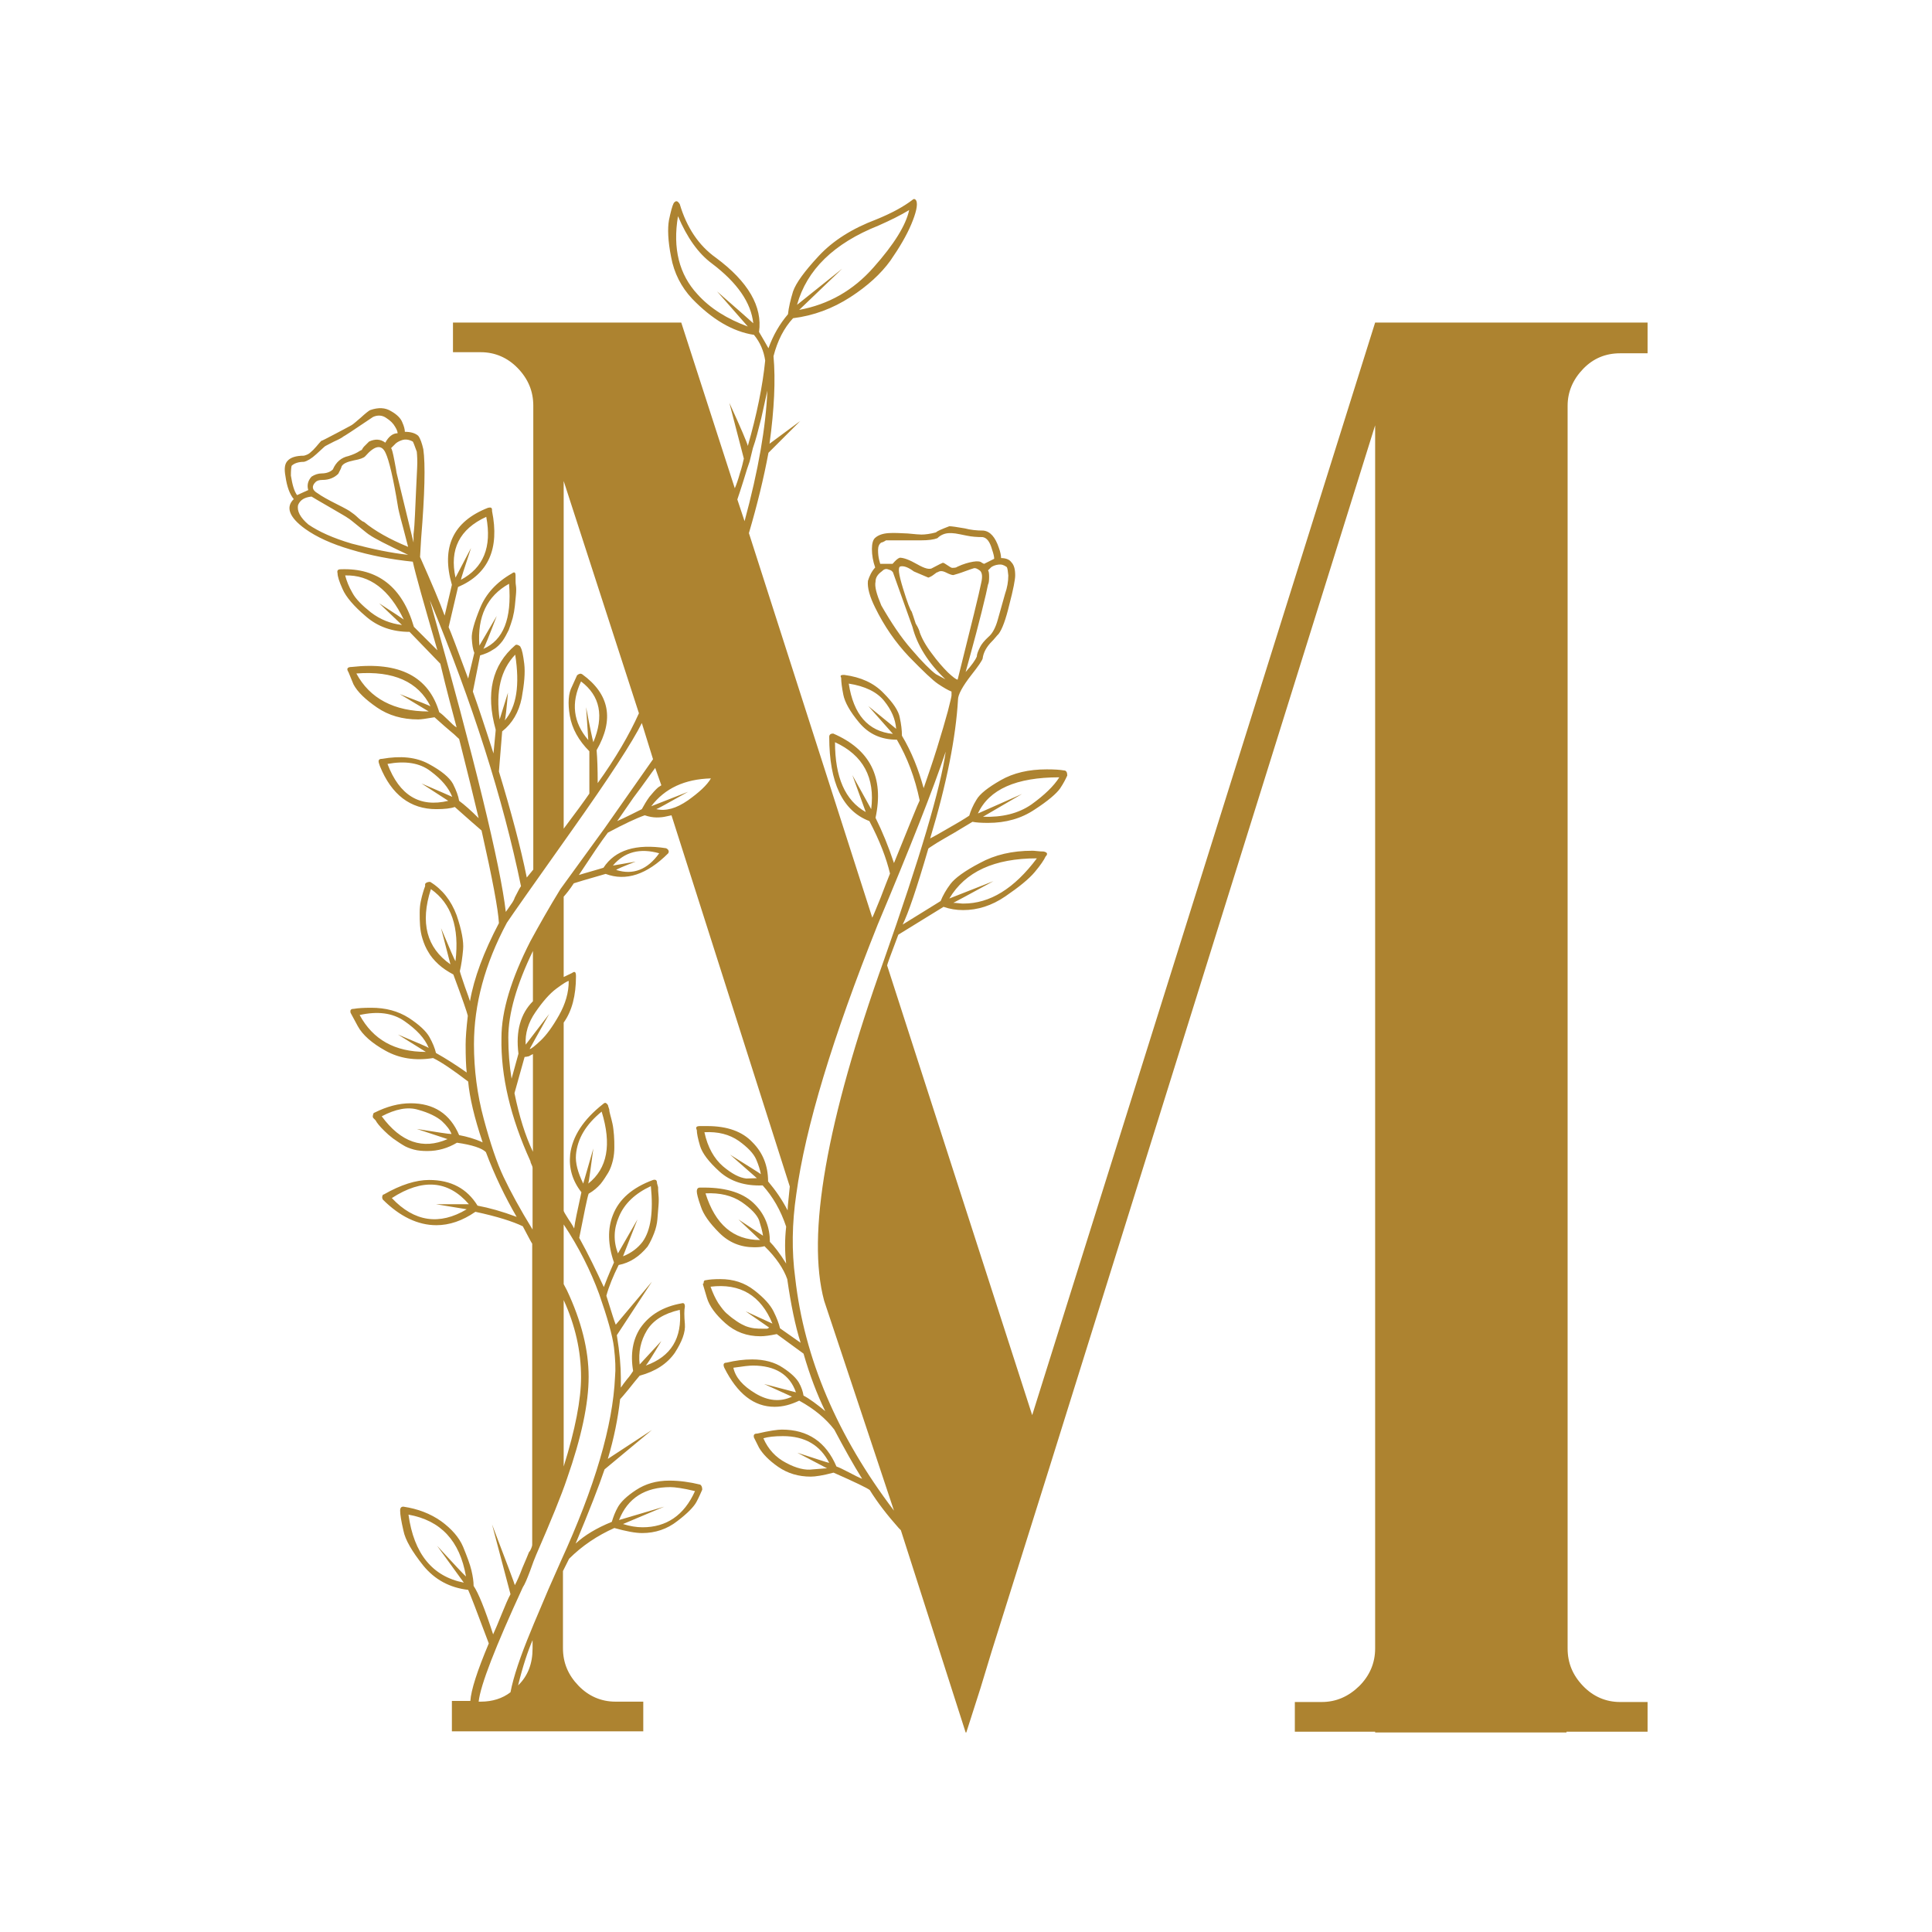<svg version="1.0" preserveAspectRatio="xMidYMid meet" height="500" viewBox="0 0 375 375" zoomAndPan="magnify" width="500" xmlns:xlink="http://www.w3.org/1999/xlink" xmlns="http://www.w3.org/2000/svg"><defs><clipPath id="b2d91bdc4a"><path clip-rule="nonzero" d="M 55.043 38.52 L 319.793 38.52 L 319.793 336.27 L 55.043 336.27 Z M 55.043 38.52"></path></clipPath></defs><g clip-path="url(#b2d91bdc4a)"><path fill-rule="nonzero" fill-opacity="1" d="M 273.094 62.605 L 319.863 62.605 L 319.863 68.574 L 314.457 68.574 C 311.648 68.574 309.258 69.559 307.293 71.594 C 305.328 73.633 304.273 76.02 304.273 78.758 L 304.273 319.969 C 304.273 322.777 305.258 325.164 307.293 327.27 C 309.258 329.309 311.719 330.359 314.457 330.359 L 319.863 330.359 L 319.863 336.121 L 304.062 336.121 L 304.062 336.328 L 266.914 336.328 L 266.914 336.121 L 251.328 336.121 L 251.328 330.359 L 256.523 330.359 C 259.332 330.359 261.719 329.309 263.824 327.27 C 265.863 325.234 266.914 322.777 266.914 319.969 L 266.914 82.551 L 203.645 285 L 192.48 320.531 L 190.305 327.691 L 187.496 336.469 L 174.855 297.008 L 174.434 296.586 C 172.188 294.059 170.293 291.598 168.816 289.211 C 168.254 288.789 165.938 287.668 161.793 285.84 C 159.688 286.402 158.215 286.613 157.371 286.613 C 154.984 286.613 152.875 285.98 151.051 284.719 C 149.227 283.453 148.031 282.188 147.328 280.996 L 146.344 279.031 C 146.207 278.469 146.414 278.258 146.977 278.258 C 149.363 277.695 150.98 277.484 151.754 277.484 C 156.809 277.484 160.32 279.871 162.355 284.648 C 162.777 284.789 163.551 285.137 164.742 285.77 C 165.938 286.402 166.781 286.824 167.344 287.035 C 165.586 284.227 163.832 281.066 161.934 277.484 C 160.32 275.379 158.074 273.48 155.125 271.867 C 153.508 272.641 151.965 273.059 150.348 273.059 C 146.344 273.059 143.117 270.531 140.586 265.477 C 140.309 264.844 140.445 264.492 141.008 264.492 C 142.766 264.07 144.379 263.863 145.996 263.863 C 148.383 263.863 150.418 264.422 151.965 265.477 C 153.578 266.531 154.562 267.512 155.055 268.355 C 155.543 269.199 155.824 270.039 155.965 270.883 C 157.16 271.516 158.562 272.57 160.18 273.902 C 158.562 270.602 157.16 266.883 155.965 262.738 L 150.77 258.945 C 149.434 259.227 148.383 259.367 147.609 259.367 C 144.941 259.367 142.695 258.523 140.797 256.84 C 138.902 255.152 137.707 253.539 137.219 251.926 L 136.445 249.324 C 136.445 249.184 136.445 249.113 136.516 249.113 C 136.586 249.113 136.586 249.043 136.586 248.906 C 136.586 248.625 136.727 248.484 137.008 248.484 C 137.637 248.344 138.621 248.273 139.816 248.273 C 142.344 248.273 144.52 248.973 146.414 250.449 C 148.312 251.926 149.504 253.258 150.137 254.523 C 150.77 255.785 151.191 256.91 151.402 257.824 L 155.402 260.633 C 154.352 257.332 153.508 253.188 152.805 248.273 C 152.105 246.305 150.699 244.129 148.383 241.883 C 147.961 242.023 147.328 242.094 146.414 242.094 C 143.746 242.094 141.5 241.18 139.605 239.285 C 137.707 237.387 136.516 235.703 136.023 234.156 C 135.461 232.613 135.25 231.629 135.25 231.277 C 135.25 230.719 135.461 230.508 135.883 230.508 L 136.656 230.508 C 141.148 230.508 144.52 231.629 146.625 233.879 C 148.523 235.844 149.434 238.301 149.434 241.039 C 150.207 241.812 151.332 243.215 152.594 245.254 C 152.316 243.004 152.316 240.617 152.594 238.09 C 151.543 234.93 149.996 232.262 148.031 230.086 C 144.59 230.227 141.781 229.312 139.676 227.418 C 137.566 225.52 136.305 223.836 135.883 222.43 C 135.461 221.027 135.25 219.973 135.25 219.34 C 134.969 218.781 135.18 218.57 135.883 218.57 L 137.289 218.57 C 141.148 218.57 144.098 219.621 146.066 221.73 C 148.031 223.695 149.086 226.223 149.086 229.312 C 150.559 231.066 151.824 232.895 152.875 234.93 C 152.875 234.508 152.945 233.668 153.086 232.402 C 153.227 231.137 153.297 230.438 153.297 230.297 L 130.336 158.25 L 129.352 158.461 C 128.789 158.602 128.16 158.668 127.457 158.668 C 126.754 158.668 125.98 158.531 125.141 158.25 C 123.523 158.809 121.137 159.934 117.977 161.621 C 116.641 163.375 114.816 166.113 112.359 169.836 C 112.781 169.695 113.551 169.484 114.746 169.133 C 115.941 168.781 116.711 168.57 117.133 168.43 C 119.379 164.988 123.453 163.727 129.281 164.641 C 129.562 164.777 129.703 164.918 129.773 165.129 C 129.844 165.34 129.773 165.48 129.703 165.621 C 125.559 169.766 121.488 171.098 117.555 169.625 C 113.832 170.68 111.797 171.309 111.375 171.449 C 110.602 172.645 109.902 173.488 109.41 174.047 L 109.41 189.637 L 111.023 188.863 C 111.586 188.445 111.797 188.656 111.797 189.496 C 111.797 193.219 111.023 196.238 109.41 198.484 L 109.41 235 C 109.41 235.141 109.691 235.633 110.32 236.617 C 110.953 237.527 111.305 238.16 111.445 238.441 C 111.586 237.246 112.078 234.93 112.852 231.418 C 111.094 229.172 110.391 226.715 110.672 224.047 C 111.094 220.605 113.203 217.305 117.062 214.285 C 117.344 214.004 117.555 214.004 117.766 214.215 C 117.977 214.426 118.047 214.566 118.047 214.707 L 118.258 215.34 C 118.258 215.621 118.328 215.969 118.469 216.461 C 118.609 216.953 118.75 217.516 118.891 218.148 C 119.031 218.781 119.102 219.551 119.172 220.324 C 119.242 221.098 119.242 221.938 119.242 222.711 C 119.242 223.484 119.172 224.328 118.961 225.238 C 118.75 226.082 118.469 226.926 118.047 227.629 C 117.625 228.328 117.133 229.102 116.57 229.805 C 115.941 230.508 115.238 231.137 114.254 231.699 C 113.973 232.473 113.41 235.352 112.43 240.266 C 114.184 243.426 115.73 246.656 117.203 249.816 C 117.484 249.043 118.117 247.43 119.172 245.043 C 117.977 241.602 117.906 238.512 118.961 235.844 C 120.152 232.754 122.75 230.508 126.754 229.031 C 127.316 228.891 127.527 229.102 127.527 229.664 L 127.738 230.438 C 127.738 230.859 127.738 231.348 127.809 231.91 C 127.879 232.543 127.879 233.246 127.809 234.086 C 127.738 234.93 127.668 235.844 127.598 236.688 C 127.527 237.527 127.316 238.441 126.965 239.355 C 126.613 240.266 126.191 241.18 125.699 241.953 C 124.086 243.918 122.262 245.113 120.082 245.535 C 119.031 247.641 118.188 249.676 117.695 251.504 C 118.75 254.945 119.379 256.84 119.52 257.121 L 126.543 248.766 L 119.73 259.156 C 120.293 262.598 120.504 265.336 120.504 267.371 L 120.504 269.34 C 120.785 268.918 121.137 268.426 121.699 267.723 C 122.262 267.09 122.609 266.531 122.891 266.109 C 122.328 262.809 122.82 260 124.297 257.754 C 126.051 255.223 128.719 253.609 132.301 252.977 C 132.723 252.836 132.934 253.047 132.934 253.609 C 132.793 254.242 132.793 255.434 132.934 256.98 C 133.074 258.594 132.371 260.422 130.969 262.598 C 129.492 264.703 127.246 266.18 124.156 267.023 C 123.594 267.652 122.891 268.566 121.98 269.691 C 121.066 270.812 120.504 271.445 120.363 271.586 C 119.941 275.309 119.172 279.168 117.977 283.172 L 126.543 277.555 L 117.344 285.207 C 116.289 288.367 114.395 293.215 111.727 299.605 C 113.48 297.988 115.801 296.586 118.75 295.391 C 119.031 294.477 119.379 293.496 119.941 292.512 C 120.504 291.527 121.629 290.406 123.453 289.211 C 125.277 288.016 127.387 287.387 129.914 287.387 C 131.879 287.387 133.918 287.668 135.883 288.156 C 136.164 288.297 136.305 288.648 136.305 289.141 C 136.023 289.773 135.672 290.617 135.18 291.527 C 134.688 292.441 133.496 293.707 131.457 295.25 C 129.492 296.797 127.176 297.566 124.648 297.566 C 123.312 297.566 121.488 297.215 119.242 296.586 C 115.941 298.059 112.992 300.027 110.461 302.555 L 109.27 304.941 L 109.27 319.898 C 109.27 322.707 110.25 325.094 112.289 327.199 C 114.254 329.238 116.711 330.289 119.449 330.289 L 124.859 330.289 L 124.859 336.051 L 87.711 336.051 L 87.711 330.152 L 91.293 330.152 C 91.434 328.043 92.625 324.32 94.875 318.984 C 92.484 312.594 91.152 309.152 90.871 308.594 C 87.289 308.172 84.41 306.625 82.164 303.887 C 79.988 301.148 78.652 298.902 78.301 297.074 C 77.879 295.25 77.668 293.988 77.668 293.215 C 77.668 292.652 77.879 292.441 78.301 292.441 C 81.109 292.863 83.496 293.777 85.605 295.25 C 87.641 296.727 89.117 298.41 89.887 300.234 C 90.66 302.133 91.223 303.605 91.504 304.801 C 91.785 305.996 91.926 306.977 91.926 307.82 C 92.836 309.152 94.102 312.242 95.715 317.23 C 96.137 316.316 96.699 314.984 97.402 313.227 C 98.105 311.473 98.664 310.207 99.086 309.434 L 95.504 295.883 C 98.453 303.605 99.93 307.539 99.93 307.68 C 100.352 306.906 100.844 305.785 101.402 304.309 C 102.035 302.836 102.457 301.852 102.668 301.289 C 102.809 301.148 102.949 300.938 103.09 300.586 C 103.23 300.234 103.301 300.027 103.301 299.887 L 103.301 241.391 C 103.16 241.25 102.598 240.125 101.473 238.02 C 99.578 237.105 96.559 236.125 92.273 235.211 C 89.746 236.965 87.219 237.809 84.691 237.809 C 81.109 237.809 77.598 236.125 74.297 232.824 C 74.156 232.543 74.156 232.332 74.227 232.121 C 74.297 231.91 74.367 231.84 74.508 231.84 C 77.809 229.945 80.758 229.031 83.285 229.031 C 87.57 229.031 90.66 230.719 92.695 234.016 C 94.945 234.438 97.473 235.141 100.281 236.195 C 98.035 232.332 95.996 228.117 94.312 223.625 C 93.539 222.852 91.645 222.219 88.695 221.801 C 86.938 222.852 85.043 223.414 82.938 223.414 C 82.023 223.414 81.109 223.344 80.336 223.133 C 79.566 222.922 78.793 222.641 78.16 222.219 C 77.457 221.801 76.898 221.379 76.266 220.957 C 75.633 220.465 75.141 220.043 74.648 219.551 C 74.156 219.059 73.809 218.711 73.527 218.359 C 73.246 218.008 73.035 217.727 72.895 217.445 L 72.473 217.023 C 72.332 216.883 72.332 216.672 72.402 216.391 C 72.473 216.109 72.543 215.969 72.684 215.969 C 75.07 214.777 77.387 214.145 79.707 214.145 C 84.199 214.145 87.359 216.18 89.117 220.324 C 90.59 220.605 92.137 221.027 93.68 221.73 C 92.066 216.953 91.152 213.02 90.871 209.93 C 87.922 207.684 85.676 206.141 84.059 205.367 C 80.617 205.93 77.527 205.438 74.859 203.961 C 72.191 202.488 70.367 200.871 69.453 199.188 L 68.051 196.59 C 67.91 196.027 68.117 195.816 68.68 195.816 C 69.453 195.676 70.578 195.605 72.051 195.605 C 74.859 195.605 77.246 196.238 79.355 197.574 C 81.391 198.906 82.727 200.172 83.355 201.293 C 83.988 202.418 84.41 203.473 84.621 204.383 C 86.516 205.438 88.484 206.703 90.59 208.176 C 90.449 206.98 90.379 205.156 90.379 202.77 C 90.379 201.434 90.52 199.609 90.801 197.152 C 90.66 196.52 89.746 193.852 87.992 189.145 C 86.938 188.586 85.957 187.953 85.113 187.18 C 84.27 186.406 83.566 185.566 83.148 184.793 C 82.656 184.02 82.305 183.176 82.023 182.266 C 81.742 181.422 81.602 180.508 81.531 179.668 C 81.461 178.824 81.461 177.98 81.461 177.137 C 81.461 176.367 81.531 175.594 81.672 174.961 C 81.812 174.328 81.953 173.695 82.094 173.277 C 82.234 172.785 82.375 172.363 82.516 172.012 L 82.516 171.59 C 82.656 171.309 83.008 171.168 83.496 171.168 C 85.887 172.645 87.57 174.82 88.625 177.629 C 89.605 180.508 90.027 182.754 89.887 184.301 C 89.746 185.914 89.535 187.32 89.254 188.516 C 89.395 189.074 89.746 190.059 90.238 191.535 C 90.801 193.008 91.082 193.922 91.223 194.344 C 91.996 189.848 93.891 184.793 96.84 179.176 C 96.699 176.508 95.574 170.539 93.469 161.199 C 92.555 160.426 90.801 158.879 88.273 156.633 C 87.5 156.914 86.305 157.055 84.691 157.055 C 79.637 157.055 75.984 154.246 73.738 148.699 L 73.527 148.066 C 73.387 147.504 73.598 147.293 74.156 147.293 C 77.738 146.66 80.758 146.941 83.215 148.277 C 85.676 149.609 87.219 150.875 87.922 152.141 C 88.555 153.402 88.977 154.527 89.117 155.441 C 90.168 156.211 91.434 157.336 92.906 158.809 C 92.766 158.18 92.203 155.93 91.293 152.141 C 90.379 148.348 89.605 145.469 89.117 143.434 C 88.977 143.293 88.625 143.012 88.133 142.52 C 87.57 142.027 86.938 141.535 86.234 140.902 C 85.535 140.273 84.902 139.711 84.34 139.219 C 82.727 139.5 81.672 139.641 81.18 139.641 C 78.09 139.641 75.422 138.867 73.176 137.324 C 70.93 135.777 69.383 134.305 68.609 132.828 L 67.629 130.441 C 67.207 129.809 67.418 129.457 68.258 129.457 C 77.598 128.406 83.215 131.355 85.254 138.234 C 85.676 138.516 86.234 139.008 86.938 139.711 C 87.641 140.414 88.203 140.973 88.625 141.184 C 87.852 138.234 86.727 134.164 85.465 128.824 L 79.496 122.645 C 76.195 122.645 73.316 121.664 71 119.625 C 68.68 117.66 67.137 115.836 66.504 114.359 C 65.801 112.816 65.52 111.832 65.52 111.27 C 65.379 110.707 65.59 110.496 66.152 110.496 C 73.316 110.219 78.09 113.938 80.336 121.664 L 84.902 126.227 C 82.234 117.027 80.617 111.34 80.129 109.023 C 75.984 108.602 71.91 107.828 67.98 106.637 C 64.398 105.582 61.449 104.25 59.199 102.633 C 56.109 100.387 55.41 98.422 57.023 96.875 C 56.25 95.961 55.691 94.488 55.41 92.449 C 55.129 90.977 55.27 89.992 55.832 89.43 C 56.391 88.801 57.445 88.449 58.992 88.449 C 59.551 88.309 59.973 88.098 60.254 87.816 C 60.605 87.535 60.957 87.184 61.379 86.691 C 61.801 86.203 62.082 85.852 62.359 85.57 C 62.5 85.57 63.414 85.078 65.168 84.164 C 66.926 83.254 67.91 82.691 68.188 82.551 C 68.469 82.41 69.031 81.918 70.016 81.074 C 70.93 80.234 71.559 79.742 71.84 79.602 C 73.457 79.039 74.789 79.109 75.914 79.812 C 77.039 80.441 77.809 81.215 78.09 81.988 C 78.441 82.762 78.582 83.391 78.582 83.812 C 79.777 83.812 80.617 84.094 81.18 84.586 C 81.602 85.148 81.883 85.992 82.164 87.184 C 82.586 90.133 82.445 95.891 81.742 104.527 L 81.531 108.109 C 83.777 113.168 85.395 116.957 86.305 119.488 L 87.711 113.516 C 85.605 106.215 87.922 101.23 94.734 98.559 C 95.293 98.422 95.504 98.559 95.504 98.98 L 95.504 99.191 C 96.98 106.496 94.805 111.41 88.906 113.938 L 87.078 121.734 C 87.5 122.645 88.766 126.016 90.871 131.703 L 92.066 126.719 C 91.785 126.086 91.645 125.105 91.574 123.91 C 91.504 122.715 92.066 120.75 93.188 118.012 C 94.312 115.273 96.348 113.027 99.297 111.34 C 99.859 110.918 100.07 111.059 100.07 111.762 L 100.07 112.395 C 100.07 112.816 100.07 113.238 100.141 113.656 C 100.211 114.148 100.211 114.711 100.141 115.484 C 100.07 116.188 100 116.957 99.93 117.66 C 99.859 118.363 99.719 119.137 99.508 119.977 C 99.297 120.75 99.016 121.523 98.734 122.297 C 98.383 122.996 98.035 123.699 97.543 124.402 C 97.051 125.035 96.488 125.664 95.715 126.086 C 95.016 126.578 94.172 126.93 93.188 127.211 L 91.785 134.234 C 92.836 137.184 94.172 141.184 95.785 146.242 L 96.207 141.816 L 96.207 141.605 C 94.242 134.582 95.504 129.105 100 125.246 C 100.141 125.105 100.352 125.105 100.633 125.246 C 100.914 125.387 101.055 125.527 101.055 125.664 C 101.332 126.086 101.543 127.141 101.754 128.824 C 101.965 130.582 101.754 132.758 101.262 135.496 C 100.703 138.234 99.438 140.414 97.473 141.957 L 96.84 149.75 C 99.227 157.617 101.055 164.43 102.246 170.328 L 103.512 168.781 L 103.512 78.758 C 103.512 75.949 102.527 73.562 100.492 71.453 C 98.523 69.418 96.066 68.363 93.328 68.363 L 87.922 68.363 L 87.922 62.605 L 132.23 62.605 L 142.625 94.77 C 142.906 94.137 143.258 93.152 143.605 91.891 C 144.027 90.625 144.238 89.641 144.379 89.012 L 141.57 78.195 C 143.816 83.113 145.012 85.922 145.152 86.551 C 146.906 80.441 148.031 74.895 148.523 69.98 C 148.242 68.086 147.539 66.469 146.348 64.996 C 142.203 64.363 138.199 61.977 134.336 57.973 C 132.23 55.727 130.828 52.988 130.266 49.898 C 129.633 46.738 129.562 44.348 129.844 42.734 C 130.195 41.051 130.477 39.996 130.758 39.434 C 131.18 38.871 131.527 38.941 131.949 39.645 C 133.285 44.141 135.602 47.648 138.973 50.039 C 145.223 54.672 148.031 59.516 147.328 64.434 C 148.102 65.766 148.734 66.82 149.156 67.594 C 150.066 65.066 151.332 62.887 152.945 60.992 C 153.086 59.656 153.438 58.184 153.93 56.566 C 154.492 54.953 156.105 52.707 158.914 49.688 C 161.723 46.668 165.445 44.348 170.082 42.594 C 173.031 41.398 175.348 40.137 177.102 38.801 C 177.383 38.52 177.664 38.59 177.875 39.012 C 178.156 39.785 177.805 41.328 176.891 43.508 C 175.98 45.684 174.574 48.07 172.82 50.598 C 170.992 53.129 168.395 55.516 165.023 57.691 C 161.652 59.867 157.934 61.273 153.93 61.766 C 152.176 63.66 150.91 66.117 150.137 69.137 C 150.559 73.773 150.277 79.461 149.363 86.133 L 155.336 81.707 L 149.156 87.887 C 148.242 92.801 146.977 98 145.363 103.477 L 169.309 178.121 C 169.59 177.559 170.082 176.297 170.922 174.258 C 171.695 172.223 172.328 170.609 172.75 169.555 C 172.047 166.605 170.781 163.234 168.746 159.371 C 163.551 157.406 160.953 151.93 160.953 143.012 C 160.953 142.59 161.234 142.379 161.723 142.379 C 168.887 145.469 171.625 150.875 169.941 158.738 C 171.273 161.41 172.469 164.359 173.52 167.52 C 176.609 159.934 178.227 155.859 178.508 155.371 C 177.594 150.945 176.121 147.082 174.082 143.574 C 170.992 143.574 168.605 142.449 166.781 140.273 C 164.953 138.094 163.973 136.27 163.691 134.863 C 163.41 133.461 163.27 132.336 163.27 131.562 C 163.129 131.285 163.129 131.145 163.27 131.074 C 163.41 131.004 163.551 131.004 163.691 131.004 L 163.902 131.004 C 167.062 131.426 169.59 132.547 171.484 134.516 C 173.383 136.41 174.434 138.023 174.645 139.289 C 174.926 140.555 175.066 141.746 175.066 142.801 C 176.961 145.961 178.297 149.402 179.281 152.98 C 180.051 150.734 180.965 148.137 181.879 145.188 C 182.789 142.238 183.492 139.852 183.984 138.023 C 184.477 136.129 184.688 135.145 184.688 135.004 L 184.688 134.234 C 183.984 133.953 183.141 133.461 182.09 132.758 C 181.035 132.055 179.141 130.23 176.469 127.492 C 173.801 124.684 171.625 121.523 169.871 117.941 C 168.816 115.836 168.324 114.078 168.465 112.746 C 168.746 111.832 169.168 110.918 169.871 110.148 C 169.449 108.953 169.238 107.758 169.238 106.566 C 169.238 105.512 169.449 104.738 169.871 104.391 C 170.5 103.828 171.414 103.547 172.469 103.477 C 173.52 103.406 174.785 103.477 176.191 103.547 C 177.594 103.688 178.508 103.758 178.859 103.758 C 179.629 103.758 180.613 103.617 181.668 103.336 C 181.949 103.055 182.789 102.703 184.266 102.141 C 184.688 102.141 185.668 102.281 187.285 102.562 C 188.34 102.844 189.531 102.984 190.867 102.984 C 192.199 103.125 193.184 104.25 193.887 106.355 C 194.168 107.129 194.309 107.828 194.309 108.32 C 195.219 108.32 195.922 108.602 196.273 109.094 C 196.836 109.656 197.047 110.496 197.047 111.691 C 197.047 112.465 196.695 114.359 195.922 117.309 C 195.219 120.258 194.52 122.156 193.816 123.066 C 193.676 123.207 193.465 123.418 193.184 123.77 C 192.902 124.121 192.691 124.332 192.551 124.473 C 191.5 125.523 190.867 126.648 190.727 127.844 C 190.586 128.266 189.883 129.316 188.547 131.004 C 186.793 133.25 185.949 134.863 185.949 135.777 C 185.527 143.082 183.773 152.07 180.543 162.742 C 181.105 162.461 182.23 161.828 183.914 160.848 C 185.668 159.863 187.074 159.02 188.129 158.32 C 188.41 157.406 188.828 156.352 189.531 155.23 C 190.164 154.105 191.777 152.84 194.238 151.438 C 196.695 150.031 199.645 149.332 203.156 149.332 C 204.629 149.332 205.754 149.402 206.527 149.543 C 206.945 149.543 207.156 149.891 207.156 150.523 C 206.875 151.156 206.457 152 205.754 153.051 C 205.051 154.035 203.438 155.441 200.836 157.125 C 198.238 158.879 195.219 159.723 191.777 159.723 C 190.445 159.723 189.461 159.652 188.758 159.512 C 187.707 160.145 186.512 160.848 185.25 161.621 C 183.984 162.32 182.859 163.023 181.879 163.586 C 180.895 164.219 180.332 164.57 180.191 164.707 C 177.945 172.434 176.262 177.348 175.207 179.457 C 175.84 179.035 177.172 178.262 179.07 177.066 C 180.965 175.875 182.16 175.172 182.578 174.891 C 183 173.836 183.633 172.715 184.477 171.59 C 185.32 170.469 187.215 169.062 190.164 167.52 C 193.113 165.902 196.484 165.129 200.348 165.129 C 200.488 165.129 200.836 165.129 201.328 165.199 C 201.891 165.27 202.242 165.27 202.523 165.27 C 203.297 165.41 203.438 165.762 202.945 166.254 C 202.664 166.887 201.961 167.938 200.836 169.273 C 199.715 170.609 197.816 172.152 195.148 173.977 C 192.48 175.805 189.742 176.648 186.934 176.648 C 185.598 176.648 184.336 176.438 183.141 176.016 C 181.387 177.066 178.508 178.895 174.363 181.422 C 172.891 185.285 172.188 187.25 172.188 187.391 L 200.348 274.676 L 266.914 62.605 Z M 56.461 92.312 C 56.742 94.066 57.094 95.332 57.656 96.102 L 59.832 95.121 C 59.551 94.207 59.762 93.293 60.465 92.52 C 61.098 92.102 61.801 91.891 62.43 91.891 C 63.344 91.891 64.117 91.609 64.609 91.117 C 65.238 89.641 66.293 88.801 67.629 88.52 C 68.539 88.238 69.312 87.887 69.805 87.535 L 70.227 87.324 C 70.367 87.043 70.508 86.832 70.648 86.691 C 70.789 86.551 70.93 86.41 71.137 86.203 C 71.348 85.992 71.488 85.852 71.629 85.711 C 72.824 85.148 73.879 85.219 74.789 85.922 C 75.422 84.727 76.266 84.094 77.176 84.094 C 77.176 83.812 77.039 83.391 76.688 82.832 C 76.336 82.199 75.773 81.637 75 81.145 C 74.227 80.582 73.316 80.512 72.402 80.934 C 68.68 83.461 66.715 84.727 66.645 84.727 C 66.504 84.867 65.941 85.219 64.82 85.711 C 63.766 86.273 63.133 86.551 62.992 86.691 C 62.852 86.832 62.289 87.324 61.379 88.168 C 60.465 89.012 59.621 89.5 58.992 89.641 C 57.938 89.641 57.094 89.922 56.602 90.414 C 56.531 90.695 56.461 91.258 56.461 92.312 Z M 68.258 105.512 C 72.262 106.566 75.914 107.34 79.215 107.688 C 75.07 105.723 72.613 104.457 71.84 103.898 C 71.559 103.758 70.859 103.195 69.664 102.211 C 68.469 101.23 67.77 100.668 67.488 100.527 C 67.348 100.387 66.223 99.754 64.188 98.559 C 62.148 97.367 60.887 96.664 60.465 96.383 C 59.129 96.523 58.289 97.016 57.867 98 C 57.586 99.191 58.289 100.457 59.832 101.789 C 61.871 103.195 64.68 104.457 68.258 105.512 Z M 79.215 106.145 L 78.23 102.352 C 77.527 99.824 77.246 98.488 77.246 98.352 C 76.336 92.73 75.492 89.293 74.859 87.957 C 74.09 86.203 72.754 86.41 70.859 88.59 C 70.578 88.871 69.875 89.152 68.68 89.363 C 67.348 89.641 66.574 89.992 66.293 90.555 C 66.293 90.695 66.082 91.188 65.66 91.961 C 64.891 92.73 63.836 93.152 62.641 93.152 C 61.941 93.152 61.52 93.293 61.238 93.574 C 60.465 94.348 60.535 95.121 61.66 95.75 C 62.43 96.312 63.695 97.016 65.379 97.859 C 67.066 98.699 67.91 99.191 68.051 99.332 C 68.469 99.613 68.961 99.965 69.523 100.527 C 70.156 101.09 70.508 101.301 70.648 101.301 C 72.754 103.055 75.633 104.668 79.215 106.145 Z M 78.02 121.312 L 73.598 117.098 C 76.547 118.996 78.09 120.047 78.371 120.258 C 75.562 114.43 71.77 111.551 66.996 111.691 C 67.277 112.746 67.699 113.867 68.398 115.062 C 69.031 116.258 70.297 117.52 71.98 118.855 C 73.809 120.258 75.773 121.031 78.02 121.312 Z M 83.215 138.094 L 77.598 134.723 C 81.461 136.199 83.426 136.973 83.566 137.113 C 81.18 132.336 76.406 130.16 69.172 130.723 C 71.77 135.566 76.477 138.094 83.215 138.094 Z M 82.656 204.172 L 77.246 200.801 C 81.109 202.418 83.078 203.262 83.215 203.402 C 82.445 201.504 80.828 199.82 78.512 198.203 C 76.195 196.59 73.316 196.238 69.805 197.012 C 72.402 201.785 76.617 204.172 82.656 204.172 Z M 87.641 220.113 C 87.359 219.34 86.727 218.5 85.746 217.586 C 84.762 216.742 83.215 215.969 81.18 215.41 C 79.145 214.777 76.758 215.27 74.09 216.672 C 77.809 221.73 82.094 223.203 86.867 221.098 L 80.898 219.129 C 84.832 219.762 87.078 220.113 87.641 220.113 Z M 87.008 155.441 L 81.812 152.07 C 85.535 153.684 87.5 154.527 87.781 154.668 C 87.078 152.91 85.746 151.297 83.566 149.68 C 81.461 148.066 78.652 147.645 75.211 148.277 C 77.527 154.387 81.461 156.773 87.008 155.441 Z M 80.266 105.301 L 80.266 103.688 C 80.406 102.633 80.477 101.371 80.547 99.895 C 80.617 98.422 80.688 96.875 80.758 95.191 C 80.828 93.504 80.898 92.031 80.969 90.766 C 81.039 89.5 80.969 88.449 80.898 87.676 C 80.477 86.48 80.195 85.781 80.129 85.711 C 79.355 85.289 78.652 85.219 78.02 85.43 C 77.387 85.641 76.898 85.922 76.547 86.344 L 75.914 86.973 C 76.055 87.113 76.266 87.887 76.547 89.363 C 76.828 90.836 76.969 91.609 76.969 91.75 Z M 90.59 234.719 L 84.621 233.738 L 91.012 233.738 C 87.008 229.102 82.023 228.68 76.055 232.543 C 80.406 237.176 85.324 237.879 90.59 234.719 Z M 90.027 307.188 L 84.832 300.027 C 88.133 303.605 90.027 305.645 90.449 305.996 C 89.254 299.043 85.535 295.109 79.285 293.988 C 80.336 301.57 83.918 305.996 90.027 307.188 Z M 88.414 186.547 C 89.184 180.016 87.641 175.383 83.637 172.574 C 81.531 179.105 82.797 183.949 87.43 187.18 L 85.605 180.156 C 87.359 184.301 88.273 186.477 88.414 186.547 Z M 83.426 116.469 C 92.203 147.715 97.121 167.938 98.176 176.996 C 98.453 176.578 98.805 176.156 99.156 175.594 C 99.578 175.031 99.789 174.609 99.93 174.188 C 100.492 173.137 100.844 172.363 101.125 172.012 C 97.613 154.949 91.715 136.48 83.426 116.469 Z M 94.383 100.316 C 89.184 102.703 87.219 106.637 88.414 112.113 L 91.434 106.355 C 90.098 110.359 89.465 112.395 89.465 112.535 C 93.82 110.219 95.504 106.215 94.383 100.316 Z M 108.777 172.574 L 117.344 160.777 C 122.961 152.77 126.051 148.348 126.754 147.363 L 124.578 140.344 C 122.82 143.922 118.258 150.945 110.883 161.34 C 103.512 171.73 99.367 177.629 98.383 179.105 C 94.102 187.109 91.996 194.973 91.996 202.699 C 91.996 207.613 92.625 212.461 93.891 217.164 C 95.156 221.867 96.418 225.66 97.754 228.469 C 99.086 231.277 100.914 234.648 103.371 238.652 L 103.371 226.645 C 103.371 226.504 103.301 226.293 103.16 226.012 C 103.02 225.73 102.949 225.52 102.949 225.379 C 99.086 216.883 97.191 208.879 97.332 201.434 C 97.332 196.238 99.227 189.988 102.949 182.688 C 104.633 179.598 106.531 176.227 108.777 172.574 Z M 119.379 267.23 C 119.52 265.758 119.449 263.863 119.172 261.543 C 118.891 259.227 117.906 255.785 116.289 251.152 C 114.605 246.586 112.359 242.094 109.41 237.668 L 109.41 249.254 L 110.043 250.449 C 112.852 256.418 114.254 262.035 114.254 267.23 C 114.254 272.43 112.852 279.027 110.043 287.035 C 108.988 290.195 106.953 295.18 104.074 301.781 C 103.793 302.414 103.371 303.535 102.879 304.941 C 102.316 306.414 101.895 307.469 101.473 308.102 C 96.137 319.688 93.258 327.062 92.906 330.289 L 93.328 330.289 C 95.574 330.289 97.543 329.66 99.086 328.465 C 99.648 325.516 100.984 321.512 103.09 316.457 C 103.723 314.844 104.914 312.172 106.461 308.453 L 108.848 303.047 C 115.449 288.648 118.961 276.711 119.379 267.23 Z M 98.805 113.309 C 94.523 115.695 92.625 119.695 93.047 125.316 L 96.418 119.555 C 94.945 123.418 94.102 125.523 93.82 125.945 C 97.684 124.262 99.367 120.117 98.805 113.309 Z M 100 127.07 C 97.191 130.02 96.207 134.164 96.98 139.641 L 98.594 134.445 C 98.312 137.742 98.105 139.57 97.965 139.852 C 100.281 137.184 100.914 132.969 100 127.07 Z M 100.633 204.523 C 100.07 200.102 101.055 196.73 103.441 194.344 L 103.441 184.582 C 100.281 191.113 98.664 196.73 98.664 201.363 C 98.664 204.172 98.875 206.84 99.297 209.371 Z M 101.824 205.156 L 99.859 212.18 C 100.773 216.672 101.965 220.465 103.441 223.555 L 103.441 204.594 C 103.16 204.734 102.879 204.875 102.668 205.016 C 102.316 205.086 102.035 205.156 101.824 205.156 Z M 103.371 319.969 L 103.371 318.352 C 102.457 320.461 101.473 323.41 100.562 327.133 C 102.457 325.305 103.371 322.918 103.371 319.969 Z M 110.391 190.41 C 110.113 190.41 109.34 190.902 108.004 191.883 C 106.672 192.867 105.336 194.414 103.934 196.449 C 102.527 198.484 101.895 200.594 102.035 202.77 L 106.602 196.801 C 104.352 200.801 103.09 203.051 102.809 203.613 C 103.09 203.613 103.793 203.051 104.914 201.996 C 106.039 200.941 107.23 199.328 108.496 197.082 C 109.762 194.832 110.391 192.656 110.391 190.41 Z M 109.41 93.363 L 109.41 160.848 C 111.797 157.688 113.48 155.371 114.395 154.035 L 114.395 145.82 C 112.289 143.711 111.023 141.395 110.602 138.938 C 110.184 136.48 110.32 134.582 111.023 133.25 L 112.008 131.074 C 112.148 130.934 112.289 130.863 112.5 130.793 C 112.711 130.723 112.852 130.793 112.992 130.863 C 118.328 134.723 119.242 139.641 115.801 145.609 C 115.941 147.223 116.012 149.332 116.012 152 C 119.449 147.223 122.121 142.66 124.016 138.445 Z M 109.41 284.648 C 111.656 277.484 112.781 271.656 112.781 267.301 C 112.781 262.246 111.656 257.262 109.41 252.344 Z M 114.184 143.641 L 113.762 137.254 C 114.535 141.395 115.027 143.641 115.168 144.062 C 117.273 139.008 116.5 135.074 112.781 132.266 C 110.812 136.41 111.234 140.203 114.184 143.641 Z M 111.797 224.117 C 111.656 225.73 112.148 227.559 113.203 229.734 L 115.168 222.922 C 114.605 227.066 114.324 229.312 114.184 229.734 C 117.906 226.785 118.75 222.148 116.781 215.762 C 113.691 218.289 112.078 221.027 111.797 224.117 Z M 127.949 165.621 C 124.227 164.57 121.207 165.34 118.961 168.008 L 123.383 167.238 C 120.996 168.148 119.73 168.711 119.59 168.852 C 122.891 169.906 125.699 168.781 127.949 165.621 Z M 120.152 236.125 C 119.102 238.512 119.031 240.898 119.941 243.285 L 123.734 236.688 L 120.926 243.848 C 122.539 243.215 123.805 242.234 124.719 241.039 C 126.332 238.793 126.824 235.211 126.332 230.227 C 123.312 231.629 121.207 233.598 120.152 236.125 Z M 124.578 157.055 C 125 156.281 125.488 155.441 126.051 154.668 C 126.684 153.895 127.246 153.262 127.738 152.84 L 128.367 152.422 L 127.176 149.051 C 126.473 149.961 125.141 151.93 122.961 154.809 L 119.801 159.371 C 120.434 159.09 121.348 158.668 122.469 158.109 C 123.594 157.547 124.297 157.195 124.578 157.055 Z M 130.125 288.648 C 125.211 288.648 121.84 290.758 120.152 295.039 L 128.93 292.441 L 120.926 295.812 C 122.258 296.234 123.523 296.445 124.719 296.445 C 129.352 296.445 132.793 294.125 134.898 289.422 C 132.582 288.859 130.969 288.648 130.125 288.648 Z M 125.559 258.242 C 124.367 260.211 123.875 262.457 124.156 264.844 L 128.367 260.281 C 126.613 263.23 125.629 264.773 125.348 265.055 C 130.266 263.301 132.441 259.719 131.949 254.242 C 128.859 254.941 126.754 256.277 125.559 258.242 Z M 127.387 157.055 C 129.281 157.477 131.25 156.914 133.496 155.371 C 135.672 153.824 137.219 152.422 137.988 151.086 C 132.934 151.227 129.07 152.98 126.402 156.492 L 133.566 153.684 C 129.562 155.93 127.527 157.055 127.387 157.055 Z M 145.152 63.379 L 139.184 56.566 C 143.605 60.43 145.926 62.465 146.207 62.746 C 145.785 58.746 143.117 54.883 138.199 51.16 C 135.531 49.195 133.355 46.105 131.598 41.961 C 130.547 48.211 131.809 53.27 135.391 57.129 C 137.848 59.867 141.148 61.906 145.152 63.379 Z M 146.906 228.68 L 141.711 224.117 C 145.293 226.363 147.328 227.629 147.68 227.906 C 147.539 227.137 147.258 226.152 146.766 225.027 C 146.277 223.906 145.152 222.711 143.395 221.449 C 141.57 220.184 139.395 219.621 136.727 219.762 C 137.355 222.711 138.621 224.887 140.309 226.363 C 142.062 227.836 143.535 228.609 144.871 228.75 Z M 147.539 240.688 L 143.328 236.688 L 148.102 239.848 C 147.961 238.934 147.68 237.949 147.328 236.828 C 146.906 235.773 145.785 234.578 143.957 233.316 C 142.062 232.051 139.746 231.488 136.938 231.629 C 138.832 237.668 142.344 240.688 147.539 240.688 Z M 149.297 257.684 L 144.73 254.523 L 149.926 256.91 C 147.68 251.434 143.676 249.043 137.918 249.746 C 138.34 250.941 138.832 251.992 139.395 252.906 C 140.027 253.82 140.586 254.594 141.219 255.082 C 141.852 255.645 142.414 256.066 143.047 256.488 C 143.676 256.91 144.238 257.191 144.73 257.402 C 145.293 257.613 145.855 257.754 146.414 257.824 C 147.047 257.895 147.469 257.895 147.82 257.895 C 148.172 257.895 148.523 257.895 148.945 257.895 Z M 148.312 268.637 L 154.492 270.25 C 153.297 266.812 150.488 265.055 146.137 265.055 C 145.434 265.055 144.238 265.195 142.344 265.477 C 142.766 267.371 144.168 268.988 146.625 270.461 C 149.086 271.938 151.473 272.148 153.719 271.094 Z M 143.117 96.945 L 144.52 101.16 C 147.188 91.328 148.664 82.832 148.945 75.809 C 148.664 77.145 148.242 78.969 147.75 81.215 C 147.188 83.461 146.695 85.43 146.137 86.973 L 145.504 89.57 C 145.223 90.344 144.801 91.609 144.309 93.293 C 143.816 94.91 143.395 96.102 143.117 96.945 Z M 160.531 285 L 154.773 281.98 C 158.492 283.172 160.531 283.875 160.953 283.945 C 159.195 280.504 156.246 278.75 151.965 278.75 C 150.348 278.75 149.086 278.891 148.172 279.168 C 149.086 281.277 150.559 282.891 152.594 283.945 C 154.562 285 156.316 285.418 157.723 285.207 C 158.984 285.137 159.969 285 160.531 285 Z M 154.352 248.062 C 156.105 263.652 162.496 278.68 173.52 293.215 L 159.969 252.484 C 156.527 239.707 160.391 217.656 171.555 186.406 C 178.578 166.465 182.578 152.91 183.562 145.891 C 181.176 153.051 176.75 164.289 170.363 179.457 C 161.582 201.434 156.316 218.848 154.562 231.77 C 153.719 237.457 153.648 242.867 154.352 248.062 Z M 170.5 43.789 C 161.863 47.23 156.598 52.355 154.703 59.168 L 163.48 52.145 L 155.125 60.148 C 160.812 59.098 165.656 56.355 169.59 51.863 C 173.52 47.438 175.84 43.719 176.469 40.77 C 174.855 41.75 172.891 42.734 170.5 43.789 Z M 169.098 157.055 C 169.871 150.945 167.551 146.59 162.074 144.062 C 162.074 150.875 164.043 155.371 168.043 157.617 L 165.445 150.453 Z M 173.312 142.449 L 168.535 137.043 C 171.977 139.852 173.801 141.324 173.941 141.465 C 173.801 139.57 173.031 137.812 171.625 136.059 C 170.223 134.305 167.902 133.18 164.742 132.688 C 165.656 138.656 168.465 141.957 173.312 142.449 Z M 171.062 117.52 C 172.961 120.82 174.855 123.699 176.961 126.086 C 179 128.477 180.613 130.09 181.668 130.863 L 183.492 131.844 C 180.191 128.684 178.016 125.246 177.102 121.664 L 173.312 111.059 C 173.172 110.918 173.102 110.848 173.031 110.777 C 172.961 110.707 172.75 110.637 172.328 110.496 C 171.906 110.359 171.555 110.496 171.133 110.918 C 170.363 111.48 169.941 112.113 169.941 112.887 C 169.73 113.867 170.152 115.344 171.062 117.52 Z M 171.062 105.301 C 170.641 105.582 170.43 106.074 170.43 106.777 C 170.43 107.477 170.5 108.109 170.641 108.672 L 170.852 109.445 L 173.242 109.445 C 173.801 108.812 174.223 108.391 174.645 108.25 C 175.418 108.25 176.539 108.672 178.016 109.516 C 179.488 110.359 180.473 110.637 181.035 110.219 C 182.23 109.586 182.93 109.234 183 109.234 C 183.141 109.234 183.422 109.375 183.914 109.727 C 184.406 110.078 184.688 110.219 184.828 110.219 C 185.391 110.219 185.668 110.148 185.809 110.008 C 187.004 109.445 188.059 109.164 188.898 109.023 C 189.742 108.883 190.305 108.953 190.586 109.234 L 191.008 109.445 L 192.973 108.461 C 192.973 108.039 192.832 107.48 192.551 106.637 C 192.129 105.16 191.566 104.391 190.727 104.25 C 189.672 104.25 188.617 104.18 187.637 103.969 C 186.652 103.758 185.879 103.617 185.461 103.547 C 184.969 103.477 184.617 103.477 184.336 103.477 C 183.422 103.477 182.578 103.828 181.949 104.461 C 181.246 104.738 180.191 104.879 178.789 104.879 L 171.977 104.879 C 171.555 105.16 171.203 105.301 171.062 105.301 Z M 178.508 122.715 C 178.93 123.91 179.699 125.316 180.824 126.789 C 181.949 128.336 183 129.527 183.984 130.512 C 184.969 131.426 185.598 131.914 185.879 131.914 C 188.547 121.242 190.094 114.992 190.445 113.168 C 190.727 111.973 190.656 111.199 190.234 110.777 C 189.672 110.359 189.32 110.219 189.039 110.289 C 188.758 110.359 188.199 110.566 187.215 110.918 C 186.301 111.27 185.527 111.48 185.039 111.621 C 184.758 111.621 184.336 111.48 183.633 111.129 C 182.93 110.777 182.441 110.777 182.02 111.059 C 181.879 111.059 181.668 111.199 181.316 111.48 C 180.965 111.762 180.613 111.973 180.191 112.113 L 177.383 110.918 C 176.332 110.148 175.488 109.797 174.785 109.938 C 174.223 110.078 174.434 111.48 175.277 114.219 C 176.121 116.957 176.68 118.434 176.961 118.715 C 177.102 119.137 177.383 119.906 177.734 121.031 C 178.297 121.945 178.508 122.574 178.508 122.715 Z M 201.258 166.605 C 192.973 166.605 187.355 169.203 184.266 174.398 L 192.832 171.027 C 188.199 173.559 185.598 174.961 185.039 175.242 C 185.18 175.242 185.527 175.242 186.02 175.312 C 186.582 175.383 186.863 175.383 187.004 175.383 C 192.129 175.383 196.836 172.504 201.258 166.605 Z M 195.43 110.078 C 194.867 109.656 194.379 109.516 193.816 109.586 C 193.254 109.656 192.832 109.797 192.41 110.078 L 191.777 110.707 C 191.918 110.848 191.988 111.27 191.988 111.973 C 191.988 112.676 191.918 113.238 191.777 113.449 C 191.637 114.219 191.219 116.047 190.516 118.855 C 189.812 121.664 189.109 124.332 188.41 126.859 L 187.426 130.441 C 188.617 129.105 189.32 128.125 189.602 127.422 C 189.602 127 189.812 126.438 190.234 125.594 C 190.516 125.035 191.008 124.402 191.848 123.629 C 192.621 122.996 193.254 121.805 193.676 120.258 L 195.078 115.273 C 195.5 114.078 195.711 112.887 195.711 111.691 C 195.641 110.918 195.57 110.359 195.43 110.078 Z M 205.613 150.875 C 197.258 150.875 191.988 153.191 189.812 157.898 L 198.379 154.105 L 190.797 158.531 C 194.516 158.668 197.676 157.898 200.207 156.141 C 202.734 154.316 204.559 152.562 205.613 150.875 Z M 205.613 150.875" fill="#ad8330"></path></g></svg>